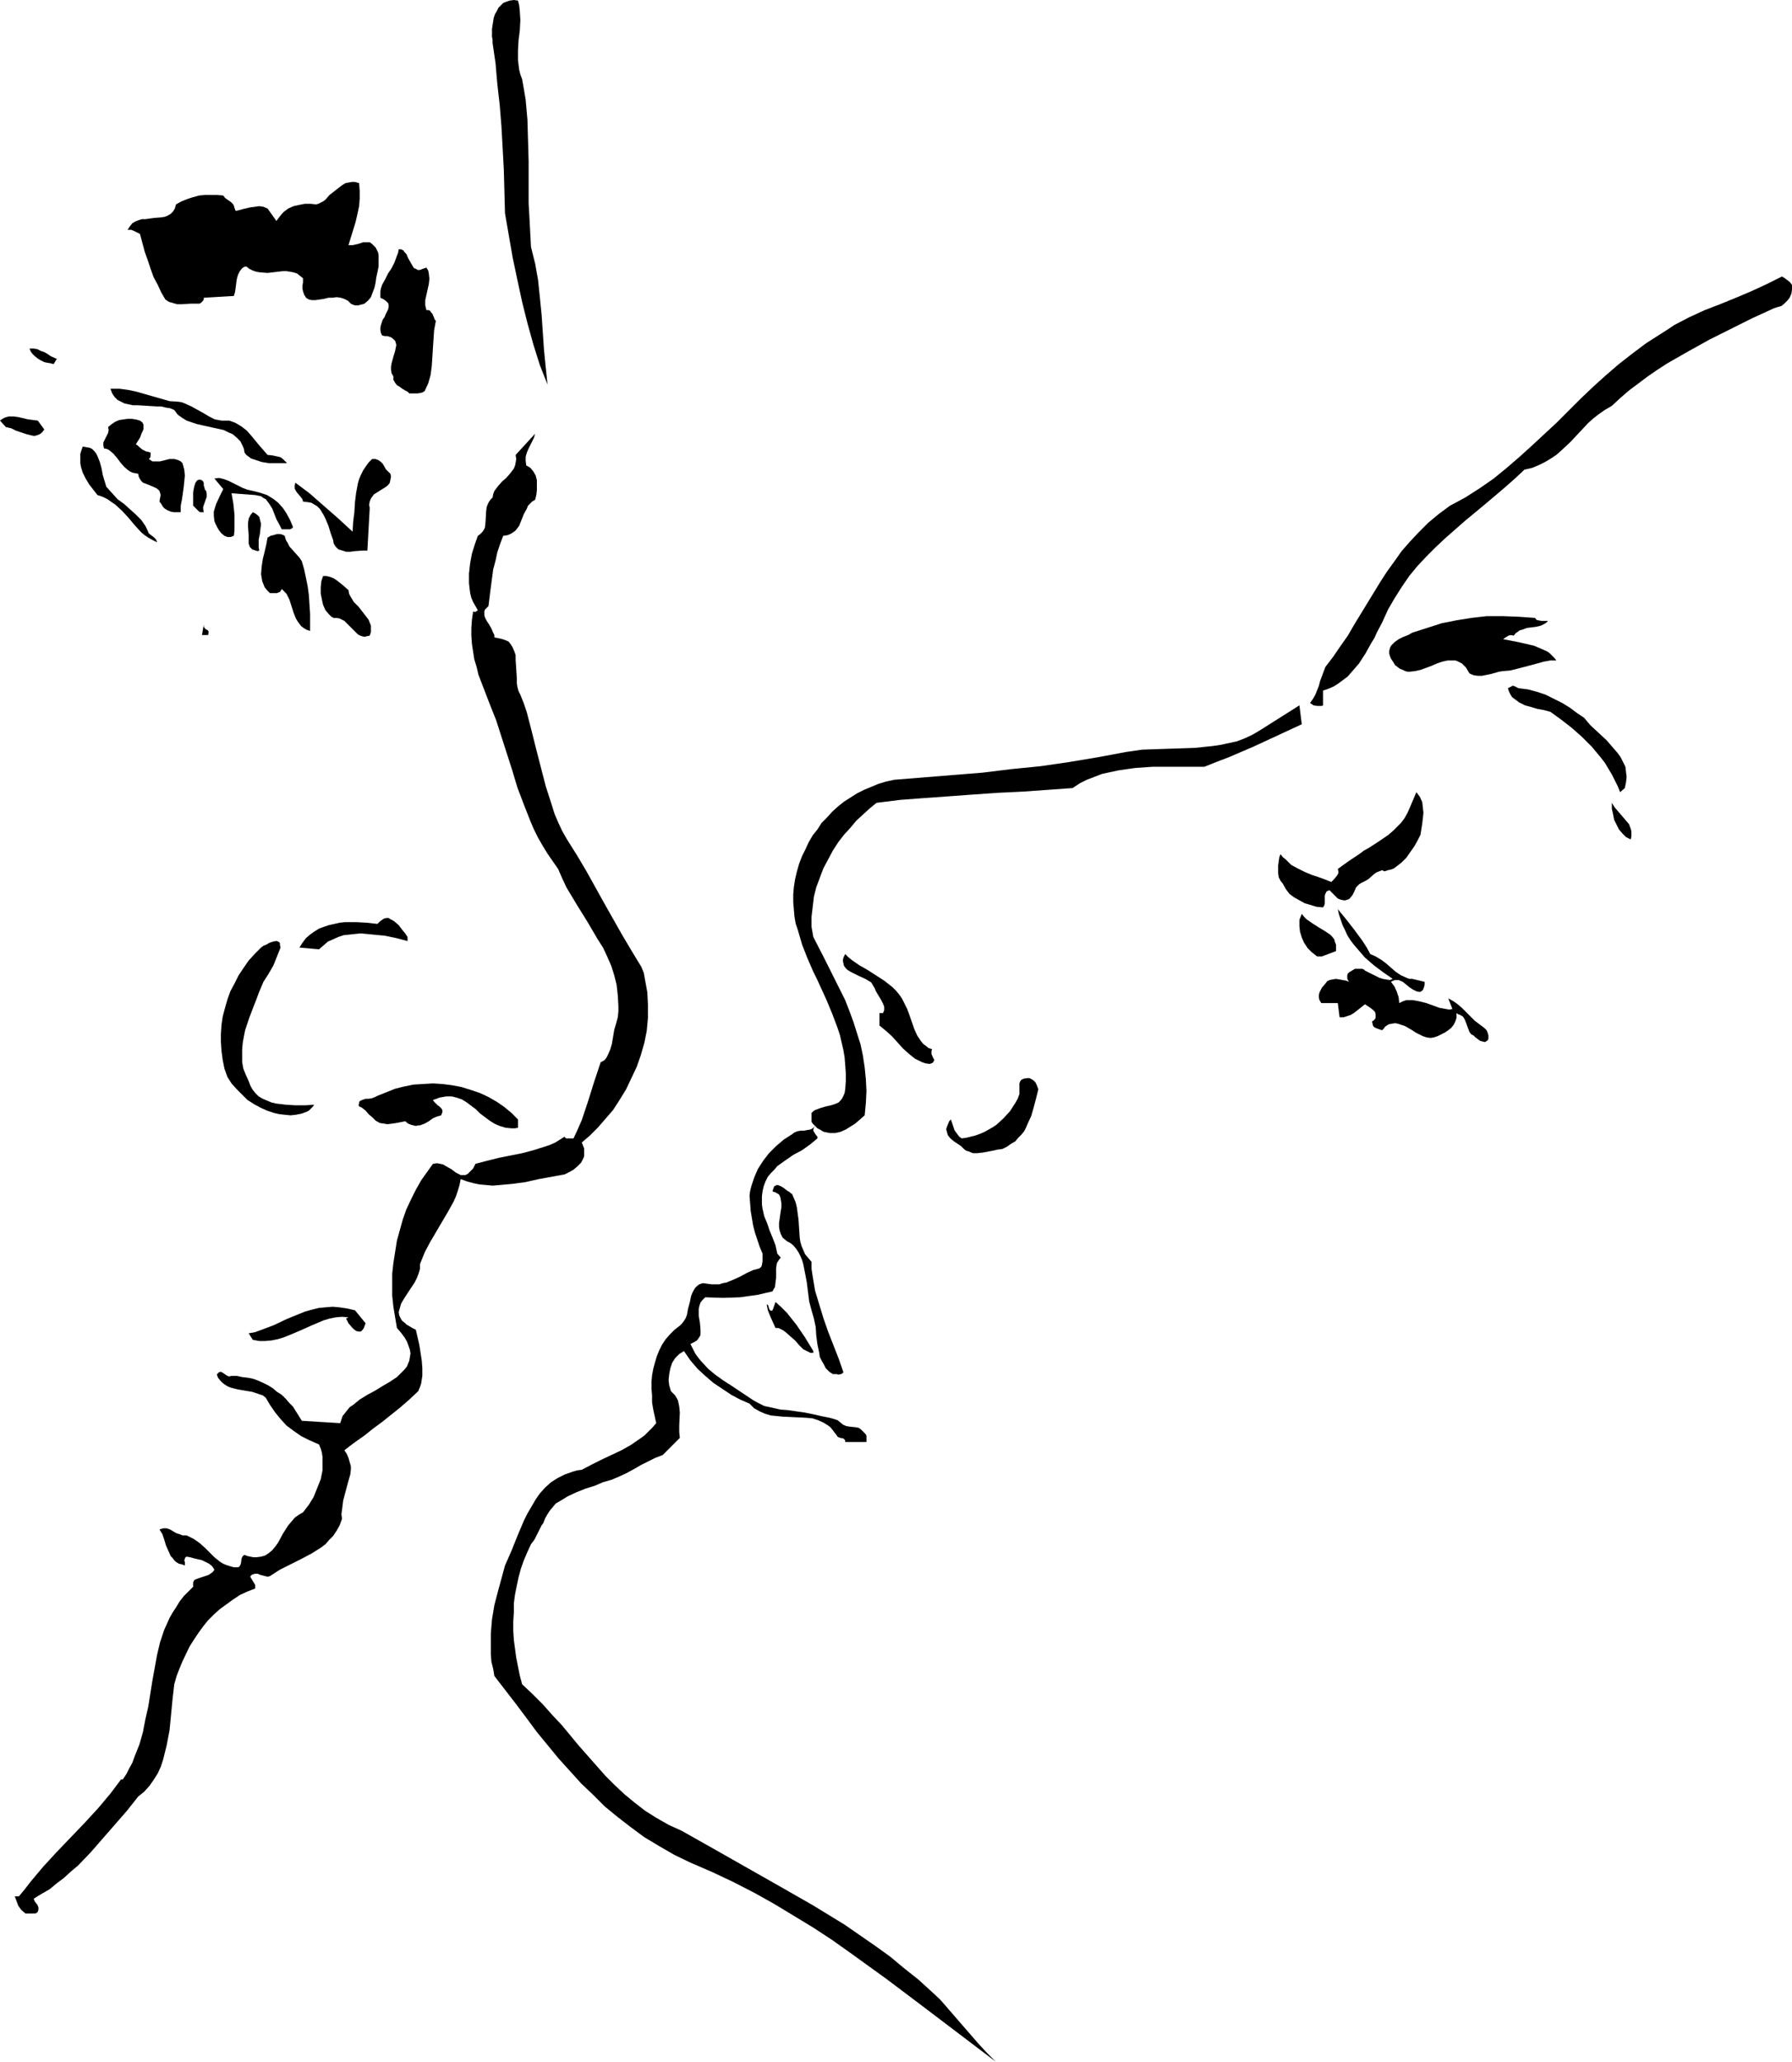 <?xml version="1.0" encoding="UTF-8" standalone="no"?>
<svg
   version="1.0"
   width="129.724mm"
   height="149.214mm"
   id="svg32"
   sodipodi:docname="Couple Kissing 1.wmf"
   xmlns:inkscape="http://www.inkscape.org/namespaces/inkscape"
   xmlns:sodipodi="http://sodipodi.sourceforge.net/DTD/sodipodi-0.dtd"
   xmlns="http://www.w3.org/2000/svg"
   xmlns:svg="http://www.w3.org/2000/svg">
  <sodipodi:namedview
     id="namedview32"
     pagecolor="#ffffff"
     bordercolor="#000000"
     borderopacity="0.25"
     inkscape:showpageshadow="2"
     inkscape:pageopacity="0.0"
     inkscape:pagecheckerboard="0"
     inkscape:deskcolor="#d1d1d1"
     inkscape:document-units="mm" />
  <defs
     id="defs1">
    <pattern
       id="WMFhbasepattern"
       patternUnits="userSpaceOnUse"
       width="6"
       height="6"
       x="0"
       y="0" />
  </defs>
  <path
     style="fill:#000000;fill-opacity:1;fill-rule:evenodd;stroke:none"
     d="m 141.723,0.162 0.323,1.293 0.162,1.454 0.162,2.585 -0.162,2.909 -0.323,2.585 -0.162,2.747 v 2.747 l 0.162,1.293 0.162,1.293 0.323,1.293 0.485,1.293 0.485,2.747 0.485,2.909 0.485,5.494 0.162,5.656 0.162,5.656 v 5.656 5.817 l 0.323,5.817 0.323,6.141 1.131,4.525 0.808,4.525 0.485,4.686 0.485,4.848 0.646,9.534 0.485,4.848 0.485,4.686 -2.101,-5.333 -1.778,-5.656 -1.616,-5.817 -1.454,-5.817 -1.293,-5.979 -1.293,-6.141 -2.101,-12.119 -0.162,-5.979 -0.162,-5.979 -0.323,-5.979 -0.323,-5.817 -0.485,-5.979 -0.646,-5.656 -0.485,-5.656 -0.808,-5.494 v -0.808 l -0.162,-0.97 v -2.101 l 0.323,-2.101 0.162,-0.97 0.323,-0.97 0.485,-0.808 0.485,-0.97 0.646,-0.646 0.646,-0.646 0.808,-0.323 0.97,-0.323 L 140.592,0 Z"
     id="path1" />
  <path
     style="fill:#000000;fill-opacity:1;fill-rule:evenodd;stroke:none"
     d="m 98.253,50.094 0.162,2.101 v 2.101 l -0.162,2.101 -0.485,2.262 -0.485,2.101 -0.646,2.101 -1.293,4.201 h 0.646 0.485 l 1.454,-0.323 1.454,-0.485 h 0.808 0.97 l 0.646,0.485 0.485,0.485 0.485,0.485 0.323,0.646 0.323,0.646 0.162,0.808 v 1.454 1.616 l -0.323,1.616 -0.323,1.454 -0.162,1.293 -0.323,1.454 -0.485,1.293 -0.485,1.293 -0.808,0.97 -0.97,0.808 -0.485,0.162 -0.646,0.162 -0.646,0.162 H 97.283 l -0.646,-0.162 -0.646,-0.323 -0.485,-0.485 -0.323,-0.323 -0.97,-0.485 -0.97,-0.323 -1.131,-0.162 -1.131,0.162 h -1.131 l -1.293,0.323 -1.131,0.162 -1.131,0.162 h -0.97 l -0.808,-0.162 -0.808,-0.485 -0.162,-0.323 -0.323,-0.485 -0.162,-0.485 -0.162,-0.485 -0.162,-0.808 v -0.646 l 0.162,-0.97 V 76.11 L 82.093,75.464 81.285,74.817 80.315,74.494 79.346,74.332 78.376,74.171 h -0.97 l -4.202,0.485 -2.101,-0.162 -0.97,-0.162 -0.97,-0.323 -0.97,-0.485 -0.808,-0.646 -0.646,0.162 -0.485,0.323 -0.646,0.808 -0.485,0.97 -0.323,1.131 -0.162,1.131 -0.162,1.293 -0.162,1.131 -0.323,1.131 -8.242,0.485 v 0.323 0.162 l -0.323,0.485 -0.323,0.323 -0.485,0.323 h -2.424 l -2.424,0.162 h -1.293 l -1.131,-0.323 -1.131,-0.323 -0.97,-0.646 -1.131,-1.939 -0.97,-2.101 -1.131,-2.101 -0.808,-2.262 -0.808,-2.424 -0.808,-2.262 -1.293,-4.848 L 36.683,63.183 35.875,62.859 h -0.97 l 0.646,-0.97 0.646,-0.808 0.808,-0.485 0.808,-0.323 0.97,-0.323 h 0.97 l 2.262,-0.323 2.101,-0.162 0.97,-0.162 0.808,-0.323 0.808,-0.485 0.646,-0.646 0.485,-0.808 0.323,-1.131 1.454,-0.808 1.616,-0.646 1.454,-0.485 1.778,-0.485 1.616,-0.162 h 1.616 1.616 l 1.778,0.162 0.485,0.646 1.131,0.808 0.485,0.323 0.485,0.485 0.323,0.485 0.162,0.646 0.323,0.808 0.808,-0.162 1.131,-0.323 2.101,-0.485 1.293,-0.162 1.131,-0.162 1.131,0.162 1.131,0.485 2.424,3.393 0.97,-1.293 0.97,-1.131 1.293,-0.97 1.454,-0.646 1.454,-0.323 1.616,-0.323 h 1.616 l 1.454,0.162 0.646,-0.162 0.646,-0.323 0.646,-0.323 0.646,-0.485 1.131,-1.293 1.454,-1.131 1.454,-1.131 0.646,-0.485 0.808,-0.485 0.808,-0.162 0.97,-0.162 h 0.808 z"
     id="path2" />
  <path
     style="fill:#000000;fill-opacity:1;fill-rule:evenodd;stroke:none"
     d="m 116.675,73.201 0.485,0.808 0.162,0.808 0.162,1.454 -0.162,1.454 -0.323,1.454 -0.323,1.454 -0.323,1.454 v 1.454 l 0.162,0.646 0.162,0.646 h 0.646 l 0.323,0.162 0.323,0.485 0.323,0.323 0.485,1.131 0.162,0.485 0.323,0.323 -0.485,2.585 -0.162,2.424 -0.162,2.424 -0.162,2.585 -0.162,2.424 -0.323,2.424 -0.646,2.262 -0.97,2.101 -0.485,0.323 -0.485,0.162 -0.97,0.162 h -2.262 l -0.485,-0.485 -0.646,-0.323 -0.808,-0.485 -0.646,-0.485 -0.808,-0.485 -0.485,-0.646 -0.485,-0.808 v -0.97 l -0.485,-0.808 -0.162,-0.97 v -0.808 l 0.162,-0.97 0.485,-1.778 0.485,-1.616 0.162,-0.808 0.162,-0.808 -0.162,-0.646 -0.162,-0.485 -0.485,-0.485 -0.646,-0.485 -0.97,-0.323 h -0.646 l -0.808,-0.162 -0.323,-0.646 -0.162,-0.808 v -0.646 l 0.162,-0.808 0.485,-1.454 0.485,-0.646 0.323,-0.808 0.646,-1.293 0.162,-0.646 v -0.646 l -0.162,-0.485 -0.485,-0.485 -0.646,-0.485 -0.97,-0.485 v -0.97 -0.808 l 0.162,-0.808 0.323,-0.97 0.808,-1.454 0.808,-1.616 0.97,-1.454 0.808,-1.616 0.646,-1.778 0.323,-0.808 0.162,-0.97 h 0.646 l 0.646,0.323 0.323,0.485 0.485,0.485 0.485,1.131 0.646,1.131 0.646,1.131 0.323,0.485 0.485,0.162 0.485,0.323 h 0.646 l 0.808,-0.323 z"
     id="path3" />
  <path
     style="fill:#000000;fill-opacity:1;fill-rule:evenodd;stroke:none"
     d="m 490.294,77.888 v 1.293 l -0.162,1.131 -0.485,1.131 -0.646,0.808 -0.808,0.808 -0.808,0.646 -1.131,0.323 -0.97,0.323 -5.979,2.747 -5.818,2.909 -5.818,2.909 -5.818,3.232 -5.656,3.232 -2.747,1.778 -2.586,1.778 -2.586,1.939 -2.586,1.939 -2.424,2.101 -2.262,2.101 -1.939,1.131 -1.616,1.131 -1.454,1.131 -1.454,1.293 -2.424,2.585 -2.424,2.585 -2.586,2.424 -1.293,1.131 -1.454,0.97 -1.616,0.97 -1.616,0.808 -1.939,0.808 -2.101,0.485 -2.586,2.424 -2.747,2.424 -5.333,4.525 -5.656,4.686 -5.333,4.686 -2.586,2.424 -2.586,2.585 -2.424,2.585 -2.262,2.747 -2.101,3.07 -1.939,3.07 -1.778,3.07 -1.616,3.555 -1.454,2.747 -0.646,1.454 -0.808,1.293 -1.616,2.909 -1.778,2.747 -0.97,1.131 -1.131,1.293 -0.97,1.131 -1.293,0.97 -1.293,0.97 -1.293,0.808 -1.454,0.646 -1.454,0.485 v 4.04 l -0.323,0.162 h -0.323 -0.97 l -0.97,-0.162 -0.485,-0.323 -0.485,-0.323 0.808,-1.131 0.646,-1.131 0.97,-2.424 0.323,-1.293 0.485,-1.293 0.97,-2.585 2.101,-2.747 2.101,-3.07 1.939,-2.747 1.778,-3.07 3.555,-5.817 3.555,-5.817 1.778,-2.747 2.101,-2.909 1.939,-2.747 2.262,-2.585 2.424,-2.585 2.586,-2.585 2.909,-2.424 3.07,-2.262 4.202,-2.262 4.04,-2.585 3.717,-2.585 3.555,-2.909 3.555,-3.07 3.394,-3.07 6.787,-6.302 6.464,-6.464 3.394,-3.232 3.394,-3.07 3.555,-3.07 3.717,-2.909 3.878,-2.909 4.04,-2.585 1.778,-1.131 1.939,-1.293 4.04,-2.101 4.202,-1.939 4.202,-1.616 4.363,-1.778 4.202,-1.778 4.202,-1.939 4.202,-2.101 0.808,0.485 1.454,1.131 0.323,0.485 z"
     id="path4" />
  <path
     style="fill:#000000;fill-opacity:1;fill-rule:evenodd;stroke:none"
     d="m 15.675,98.248 -0.323,0.162 -0.162,0.323 -0.162,0.323 -0.162,0.162 v 0.162 l -0.162,0.162 h -0.323 l -0.485,-0.162 -0.97,-0.162 -0.808,-0.162 -0.97,-0.485 -0.808,-0.485 L 9.534,97.44 8.888,96.794 8.403,96.147 8.08,95.339 h 1.131 l 0.97,0.162 0.97,0.485 0.97,0.323 0.808,0.485 0.97,0.646 z"
     id="path5" />
  <path
     style="fill:#000000;fill-opacity:1;fill-rule:evenodd;stroke:none"
     d="m 48.803,109.883 0.97,0.162 0.808,0.323 1.778,0.808 3.232,1.778 1.616,0.97 1.616,0.808 0.97,0.162 0.808,0.162 h 0.97 1.131 l 0.97,0.323 0.808,0.323 1.616,0.97 1.454,1.131 1.131,1.293 2.262,2.747 1.131,1.293 1.131,1.293 1.454,0.162 1.454,0.323 0.646,0.162 0.646,0.485 0.485,0.485 0.646,0.646 h -0.485 -0.485 -2.101 -1.939 l -1.939,-0.323 -1.939,-0.646 -0.97,-0.323 -0.646,-0.485 -0.646,-0.485 -0.485,-0.646 -0.162,-0.97 -0.323,-0.808 -0.323,-0.646 -0.323,-0.646 -0.97,-0.97 -1.131,-0.97 -1.131,-0.485 -1.293,-0.646 -1.454,-0.323 -1.454,-0.323 -2.909,-0.646 -1.454,-0.323 -1.454,-0.485 -1.454,-0.485 -1.293,-0.808 -1.131,-0.808 -0.97,-1.293 -1.131,-0.485 -1.131,-0.162 -1.293,-0.323 h -1.293 l -2.424,-0.162 -2.747,-0.162 h -1.293 l -2.262,-0.485 -0.97,-0.485 -0.97,-0.485 -0.808,-0.808 -0.646,-0.97 -0.485,-1.293 h 1.293 1.131 l 2.424,0.323 2.262,0.485 2.262,0.646 4.525,1.293 2.262,0.646 z"
     id="path6" />
  <path
     style="fill:#000000;fill-opacity:1;fill-rule:evenodd;stroke:none"
     d="m 12.12,117.478 -0.485,0.646 -0.485,0.485 -0.646,0.323 -0.485,0.162 -0.646,0.162 -0.808,-0.162 L 7.272,118.77 5.818,118.286 4.363,117.801 3.07,117.154 1.616,116.831 0,115.054 l 0.646,-0.485 0.646,-0.323 0.485,-0.162 0.646,-0.162 h 1.293 l 1.293,0.162 2.747,0.646 1.293,0.162 1.293,0.162 z"
     id="path7" />
  <path
     style="fill:#000000;fill-opacity:1;fill-rule:evenodd;stroke:none"
     d="m 38.299,115.054 0.646,0.485 0.323,0.646 v 0.485 0.646 l -0.162,0.485 -0.323,0.646 -0.485,1.293 -1.131,1.778 0.485,0.323 0.323,0.323 0.97,0.808 0.97,0.485 0.646,0.162 0.646,0.162 v 0.97 l -0.162,0.485 -0.323,0.323 0.485,0.323 0.485,0.323 h 0.485 0.485 0.646 0.485 l 0.646,-0.162 0.646,-0.162 1.293,-0.323 h 1.293 l 0.646,0.162 0.485,0.162 0.646,0.323 0.485,0.485 0.485,1.778 0.162,1.616 -0.162,1.616 -0.162,1.616 -0.485,3.393 -0.323,1.616 v 1.778 h -0.97 -0.97 l -0.808,-0.162 -0.808,-0.323 -0.808,-0.485 -0.485,-0.485 -0.485,-0.808 -0.485,-0.646 0.162,-0.97 0.162,-0.808 -0.162,-0.646 -0.162,-0.485 -0.485,-0.485 -0.485,-0.323 -1.131,-0.485 -1.131,-0.485 -1.293,-0.485 -0.485,-0.485 -0.323,-0.485 -0.323,-0.646 -0.162,-0.808 -0.808,-0.162 -0.808,-0.162 -0.646,-0.323 -0.485,-0.323 -1.131,-0.97 -0.97,-1.131 -0.97,-1.293 -0.97,-1.131 -1.131,-0.97 -0.646,-0.323 -0.808,-0.162 -0.162,-0.808 v -0.808 l 0.323,-0.646 0.323,-0.646 0.646,-1.293 0.162,-0.808 -0.162,-0.808 0.97,-0.808 0.97,-0.646 1.131,-0.485 1.131,-0.162 1.131,-0.162 h 1.131 l 1.131,0.162 z"
     id="path8" />
  <path
     style="fill:#000000;fill-opacity:1;fill-rule:evenodd;stroke:none"
     d="m 143.985,127.335 0.646,0.323 0.485,0.323 0.808,0.97 0.646,1.131 0.323,1.293 v 1.293 1.454 l -0.162,1.293 -0.323,1.293 -0.808,0.485 -0.485,0.485 -0.646,0.646 -0.323,0.808 -0.808,1.454 -0.646,1.616 -0.646,1.616 -0.485,0.646 -0.485,0.646 -0.646,0.485 -0.808,0.485 -0.808,0.323 -1.131,0.162 -0.808,2.101 -0.808,2.424 -0.485,2.262 -0.646,2.424 -0.646,4.848 -0.646,5.171 -0.485,0.485 -0.485,0.485 -0.162,0.485 v 0.485 0.485 l 0.162,0.646 0.485,0.97 0.646,0.97 0.646,1.131 0.485,1.131 0.323,0.646 v 0.646 l 0.808,0.162 0.808,0.162 1.131,0.323 1.131,0.485 0.646,0.808 0.485,0.808 0.485,1.131 0.323,0.97 v 1.293 l 0.162,2.424 0.162,2.585 v 1.293 l 0.162,1.131 0.323,1.131 0.485,0.97 0.97,2.424 0.808,2.424 1.293,5.009 1.293,5.171 1.293,5.009 1.293,5.009 1.616,5.009 0.808,2.585 0.97,2.262 1.131,2.424 1.293,2.262 2.747,4.363 2.586,4.363 4.848,8.726 4.848,8.564 2.586,4.363 2.747,4.525 0.646,1.616 0.323,1.778 0.646,3.555 0.162,3.393 v 3.555 l -0.323,3.555 -0.646,3.232 -0.97,3.393 -1.131,3.232 -1.454,3.07 -1.454,3.07 -1.778,2.909 -1.778,2.747 -2.101,2.424 -2.101,2.424 -2.101,2.101 -2.262,1.939 0.323,0.808 0.323,0.808 v 0.646 0.646 0.808 l -0.162,0.485 -0.646,1.293 -0.97,0.97 -1.131,0.97 -1.131,0.646 -1.293,0.646 -3.555,0.646 -3.555,0.646 -3.555,0.808 -3.555,0.485 -3.555,0.323 -1.939,0.162 -1.778,-0.162 -1.778,-0.162 -1.616,-0.323 -1.778,-0.485 -1.778,-0.646 -0.323,1.616 -0.485,1.616 -0.485,1.454 -0.646,1.454 -1.616,2.909 -1.616,2.747 -3.232,5.494 -1.454,2.747 -0.646,1.616 -0.646,1.616 v 1.293 l -0.323,1.131 -0.485,1.293 -0.646,1.293 -1.616,2.424 -1.454,2.262 -0.646,1.131 -0.323,1.131 -0.323,1.131 0.162,0.97 0.485,0.97 0.323,0.485 0.646,0.485 0.485,0.485 0.808,0.485 0.808,0.485 0.97,0.485 0.97,4.201 0.323,2.101 0.323,2.101 0.162,2.101 v 2.101 l -0.323,2.101 -0.323,0.97 -0.485,1.131 -2.586,2.424 -2.424,2.101 -2.424,1.939 -2.424,1.939 -2.424,1.778 -2.424,1.939 -2.747,1.939 -1.293,0.97 -1.454,1.131 0.646,0.97 0.485,1.131 0.323,1.131 0.323,1.131 v 0.97 l -0.162,1.293 -0.646,2.262 -0.646,2.424 -0.646,2.424 -0.323,2.585 -0.162,1.131 0.162,1.293 -0.646,1.778 -0.808,1.454 -0.97,1.454 -1.131,1.131 -0.97,1.131 -1.293,0.97 -1.293,0.808 -1.293,0.808 -2.747,1.454 -2.909,1.454 -2.909,1.454 -2.747,1.778 -0.646,0.162 -0.646,-0.162 -0.646,-0.162 -0.646,-0.162 -0.808,-0.323 h -0.646 l -0.646,0.162 -0.323,0.162 -0.323,0.323 v 0.323 l 0.323,0.485 0.485,0.808 0.485,0.808 v 0.485 0.485 l -2.101,0.808 -2.101,0.97 -1.939,1.293 -1.778,1.293 -1.778,1.293 -1.616,1.454 -1.616,1.616 -1.293,1.616 -1.293,1.778 -1.293,1.939 -1.131,1.778 -1.939,4.04 -0.808,1.939 -0.808,2.101 -0.646,2.262 -0.485,4.201 -0.808,8.403 -0.808,4.201 -0.485,1.939 -0.485,1.939 -0.646,1.939 -0.808,1.778 -1.131,1.778 -1.131,1.616 -1.454,1.616 -1.616,1.293 -3.07,3.878 -3.232,3.717 -3.394,3.878 -3.232,3.717 -3.555,3.717 -1.939,1.616 -1.939,1.778 -1.939,1.454 -1.939,1.616 -2.262,1.293 -2.101,1.293 0.162,0.485 0.162,0.323 0.646,0.808 0.162,0.323 0.162,0.485 v 0.646 l -0.162,0.485 -0.323,0.323 -0.323,0.162 H 8.888 8.403 6.949 l -1.131,-0.97 -0.808,-1.131 -0.485,-1.293 -0.485,-1.293 h 1.131 l 1.616,-1.939 1.616,-2.101 3.394,-4.04 3.717,-4.04 3.717,-3.878 3.878,-4.04 3.717,-4.04 3.394,-4.04 1.454,-1.939 1.454,-1.939 h 0.485 l 0.97,-1.454 0.808,-1.616 0.808,-1.454 0.646,-1.778 1.293,-3.232 0.97,-3.393 0.646,-3.393 0.808,-3.555 1.131,-7.11 0.646,-3.555 0.646,-3.555 0.808,-3.393 1.131,-3.393 1.454,-3.232 0.808,-1.454 0.97,-1.454 0.97,-1.616 1.131,-1.454 1.293,-1.293 1.293,-1.293 v -0.646 -0.485 l 0.162,-0.485 0.323,-0.323 0.808,-0.323 0.97,-0.323 0.97,-0.323 0.97,-0.323 0.485,-0.323 0.485,-0.323 0.323,-0.323 0.323,-0.485 -0.646,-0.97 -0.808,-0.646 -0.97,-0.485 -0.97,-0.485 -2.101,-0.485 -1.131,-0.323 -0.97,-0.162 -0.323,0.162 -0.162,0.323 -0.162,0.646 0.162,0.323 v 0.97 l -0.808,-0.323 -0.808,-0.162 -0.808,-0.485 -0.485,-0.485 -0.485,-0.646 -0.485,-0.485 -0.646,-1.454 -0.646,-1.454 -0.485,-1.616 -0.485,-1.454 -0.808,-1.293 0.485,-0.162 0.646,-0.162 h 0.808 l 0.97,0.323 0.808,0.485 0.808,0.485 0.97,0.323 0.808,0.323 h 1.131 l 0.97,0.485 0.97,0.485 1.616,1.131 1.454,1.293 1.293,1.293 1.293,1.293 1.616,1.293 0.808,0.485 0.808,0.323 0.97,0.323 1.131,0.323 h 0.485 0.323 0.323 l 0.323,-0.162 0.323,-0.485 0.162,-0.485 0.162,-1.293 0.323,-0.646 0.485,-0.323 0.808,0.323 0.808,0.162 0.808,0.162 h 0.808 l 1.293,-0.162 1.131,-0.323 0.97,-0.646 0.97,-0.808 0.808,-0.97 0.808,-1.131 1.293,-2.424 1.454,-2.262 0.97,-1.131 0.808,-0.97 1.131,-0.808 1.131,-0.646 1.616,-2.101 1.293,-2.101 0.97,-2.424 0.97,-2.424 0.485,-2.424 v -1.293 -1.131 -1.293 l -0.162,-1.131 -0.323,-1.131 -0.485,-1.131 -2.586,-1.131 -2.262,-1.131 -2.101,-1.454 -1.939,-1.454 -1.616,-1.778 -1.454,-1.778 -1.454,-2.101 -1.131,-1.939 -0.808,-0.646 -0.97,-0.323 -1.939,-0.646 -3.878,-0.646 -1.939,-0.485 -0.808,-0.323 -0.808,-0.485 -0.646,-0.485 -0.646,-0.646 -0.646,-0.808 -0.323,-0.97 0.323,-0.162 0.162,-0.323 0.646,-0.162 0.323,0.162 0.485,0.323 0.97,0.646 0.485,0.162 0.646,-0.162 h 1.454 l 1.454,0.323 1.454,0.162 1.616,0.323 1.293,0.485 1.454,0.646 1.293,0.646 1.293,0.808 1.131,0.97 1.293,0.808 1.131,1.131 0.97,1.131 0.97,0.97 0.808,1.293 0.808,1.293 0.808,1.293 10.504,0.646 0.323,-0.97 0.323,-0.97 0.646,-0.808 0.646,-0.808 0.646,-0.808 0.97,-0.646 1.778,-1.454 2.101,-1.293 2.101,-1.131 2.101,-1.293 1.939,-1.131 1.939,-1.293 1.454,-1.454 0.646,-0.646 0.646,-0.808 0.323,-0.808 0.323,-0.808 0.162,-0.97 0.162,-0.97 -0.162,-0.97 -0.323,-0.97 -0.485,-1.293 -0.646,-1.131 -0.97,-1.293 -1.131,-1.293 -0.485,-2.909 -0.485,-2.909 -0.323,-3.07 v -2.909 -3.07 l 0.323,-2.909 0.485,-3.07 0.485,-3.07 0.808,-2.909 0.808,-2.909 0.97,-2.747 1.293,-2.747 1.293,-2.585 1.454,-2.585 1.616,-2.262 1.616,-2.262 1.131,-0.162 0.808,0.162 0.808,0.162 0.808,0.485 1.454,0.808 1.293,0.97 0.646,0.323 0.646,0.323 h 0.646 0.646 l 0.646,-0.323 0.646,-0.646 0.808,-0.808 0.323,-0.646 0.323,-0.646 3.07,-0.808 3.232,-0.808 3.232,-0.646 3.232,-0.646 3.07,-0.808 3.07,-0.97 1.454,-0.485 1.454,-0.646 1.293,-0.808 1.293,-0.808 0.162,0.323 0.323,0.162 h 0.646 0.323 0.97 l 1.131,-2.424 1.131,-2.585 1.778,-5.333 1.616,-5.171 1.778,-5.333 0.646,-0.323 0.485,-0.323 0.485,-0.646 0.323,-0.646 0.646,-1.454 0.485,-1.616 0.323,-1.939 0.323,-1.939 0.485,-1.616 0.485,-1.778 0.162,-1.616 v -1.454 l -0.162,-2.909 -0.323,-2.909 -0.646,-2.585 -0.808,-2.585 -1.131,-2.585 -1.131,-2.424 -1.454,-2.262 -2.747,-4.686 -2.909,-4.686 -1.454,-2.424 -1.454,-2.424 -1.131,-2.424 -1.131,-2.585 -1.454,-2.101 -1.454,-2.101 -1.293,-2.101 -1.293,-2.262 -1.131,-2.262 -0.97,-2.262 -1.778,-4.525 -1.778,-4.686 -1.454,-4.848 -3.07,-9.534 -1.293,-4.04 -1.616,-4.04 -1.616,-4.201 -1.616,-4.201 -0.485,-2.101 -0.646,-2.101 -0.323,-2.101 -0.323,-2.101 -0.162,-2.262 v -2.101 l 0.162,-2.262 0.323,-2.262 0.485,0.162 0.323,-0.162 0.485,-0.323 -0.646,-1.131 -0.646,-1.131 -0.485,-1.131 -0.323,-1.293 -0.162,-1.293 -0.162,-1.454 v -2.585 l 0.323,-2.909 0.485,-2.585 0.808,-2.585 0.808,-2.262 0.646,-0.485 0.646,-0.646 0.323,-0.485 0.323,-0.646 0.162,-1.454 0.162,-2.909 0.162,-1.293 0.323,-0.808 0.323,-0.646 0.485,-0.646 0.485,-0.485 0.162,-0.97 0.323,-0.808 0.485,-0.646 0.485,-0.646 1.131,-1.293 1.131,-0.97 1.131,-1.293 0.485,-0.646 0.485,-0.646 0.323,-0.808 0.162,-0.808 0.162,-0.97 -0.162,-1.131 5.333,-5.817 -0.323,1.131 -0.485,0.97 -0.97,1.939 -0.485,1.131 -0.323,1.131 v 1.131 z"
     id="path9" />
  <path
     style="fill:#000000;fill-opacity:1;fill-rule:evenodd;stroke:none"
     d="m 29.088,133.152 1.616,1.778 1.454,1.616 1.778,1.293 1.616,1.454 1.454,1.293 1.616,1.616 1.131,1.616 0.485,0.97 0.485,1.131 1.293,0.97 0.646,0.646 0.162,0.323 0.162,0.485 -1.293,-0.646 -1.131,-0.646 -0.97,-0.646 -0.97,-0.808 -1.778,-1.939 -1.616,-1.939 -1.778,-1.939 -1.939,-1.778 -0.97,-0.646 -1.131,-0.808 -1.293,-0.646 -1.454,-0.485 -1.131,-1.454 -1.131,-1.454 -0.97,-1.616 -0.808,-1.616 -0.485,-1.616 -0.162,-0.97 v -0.808 -0.97 -0.808 l 0.323,-0.97 0.323,-0.97 0.97,0.162 0.97,0.162 0.646,0.323 0.646,0.646 0.485,0.646 0.323,0.646 0.646,1.616 0.485,1.778 0.323,1.778 0.485,1.616 z"
     id="path10" />
  <path
     style="fill:#000000;fill-opacity:1;fill-rule:evenodd;stroke:none"
     d="m 106.817,129.597 0.162,0.808 -0.162,0.808 -0.162,0.808 -0.323,0.485 -0.485,0.485 -0.485,0.323 -1.293,0.808 -1.293,0.808 -0.485,0.323 -0.485,0.646 -0.323,0.485 -0.323,0.808 -0.162,0.808 0.162,0.97 -0.646,11.635 h -1.293 l -2.262,0.162 -1.131,0.162 h -1.131 l -0.97,-0.323 -1.131,-0.323 -0.485,-0.485 -0.323,-0.323 -0.485,-0.808 -0.162,-0.97 -0.646,-1.778 -0.646,-2.101 -0.808,-1.939 -0.485,-0.97 -0.485,-0.808 -0.485,-0.808 -0.808,-0.808 -0.808,-0.485 -0.808,-0.485 -0.97,-0.162 -1.293,-0.162 -0.162,-0.646 -0.485,-0.646 -0.97,-1.131 -0.323,-0.485 -0.323,-0.646 v -0.808 l 0.162,-0.808 1.939,1.454 1.939,1.454 3.878,3.393 3.878,3.393 4.04,3.717 0.162,-2.747 0.323,-2.585 0.162,-2.747 0.323,-2.585 0.485,-2.585 0.323,-1.131 0.485,-1.131 0.646,-1.293 0.646,-0.97 0.808,-1.131 0.97,-0.97 h 0.97 l 0.808,0.323 0.646,0.485 0.485,0.485 0.485,0.808 0.323,0.646 0.646,0.646 z"
     id="path11" />
  <path
     style="fill:#000000;fill-opacity:1;fill-rule:evenodd;stroke:none"
     d="m 80.154,144.14 -0.162,0.323 -0.323,0.162 -0.323,0.162 h -0.323 -0.97 -0.97 l -0.646,-1.293 -0.808,-1.454 -1.131,-2.909 -0.808,-1.293 -0.485,-0.646 -0.485,-0.646 -0.646,-0.323 -0.646,-0.485 -0.808,-0.162 -0.808,-0.162 -6.464,-0.485 0.485,2.747 0.323,3.07 v 2.909 1.454 l -0.162,1.454 -0.485,0.162 -0.323,0.162 H 62.216 l -0.808,-0.323 -0.808,-0.646 -0.646,-0.808 -0.485,-0.808 -0.485,-0.97 -0.323,-0.808 -0.162,-1.454 v -1.131 l 0.323,-1.131 0.323,-0.97 0.97,-2.101 0.485,-0.97 0.485,-0.97 -2.424,-2.909 1.293,-0.162 1.293,0.323 1.293,0.485 1.293,0.646 1.293,0.646 1.293,0.646 1.293,0.485 1.454,0.323 1.939,0.485 1.939,0.646 1.616,0.97 1.454,1.131 1.293,1.454 0.97,1.454 0.97,1.778 z"
     id="path12" />
  <path
     style="fill:#000000;fill-opacity:1;fill-rule:evenodd;stroke:none"
     d="m 56.398,134.283 0.162,0.808 v 0.808 l -0.97,2.747 v 0.646 l 0.162,0.808 h -0.485 -0.485 l -0.323,-0.162 -0.323,-0.323 -0.646,-0.646 -0.646,-0.646 v -1.778 -1.939 l 0.162,-0.808 0.162,-0.808 0.323,-0.97 0.485,-0.646 0.485,-0.162 h 0.323 l 0.485,0.162 0.323,0.323 0.162,0.485 v 0.646 l 0.162,0.485 0.162,0.646 z"
     id="path13" />
  <path
     style="fill:#000000;fill-opacity:1;fill-rule:evenodd;stroke:none"
     d="m 70.942,150.604 -0.485,0.162 -0.485,-0.162 -0.485,-0.162 -0.485,-0.162 -0.646,-0.646 -0.323,-0.97 v -0.97 -1.293 l -0.162,-2.262 v -1.131 l 0.162,-1.131 0.485,-0.97 0.646,-0.808 0.646,0.323 0.646,0.485 0.485,0.485 0.162,0.646 0.162,0.646 0.162,0.646 -0.162,1.293 -0.162,1.454 -0.323,1.454 v 1.616 0.646 z"
     id="path14" />
  <path
     style="fill:#000000;fill-opacity:1;fill-rule:evenodd;stroke:none"
     d="m 82.578,153.513 0.646,2.262 0.485,2.262 0.485,2.424 0.323,2.424 0.162,2.585 0.162,2.424 v 2.424 2.262 l -0.97,-0.323 -0.808,-0.485 -0.646,-0.485 -0.485,-0.646 -0.485,-0.646 -0.485,-0.808 -0.646,-1.616 -1.131,-3.555 -0.808,-1.616 -0.646,-0.646 -0.646,-0.646 -0.162,0.323 -0.323,0.485 -0.485,0.162 -0.323,0.162 h -1.939 l -0.808,-0.808 -0.646,-0.808 -0.323,-0.808 -0.323,-0.808 -0.162,-0.97 -0.162,-0.97 0.162,-2.101 0.323,-2.101 0.485,-1.939 0.485,-2.101 0.323,-1.778 0.323,-0.162 0.485,-0.323 1.293,-0.323 0.485,-0.162 h 0.808 l 0.646,0.162 0.646,0.323 0.323,1.131 0.485,0.808 0.485,0.97 1.293,1.454 1.454,1.616 z"
     id="path15" />
  <path
     style="fill:#000000;fill-opacity:1;fill-rule:evenodd;stroke:none"
     d="m 95.344,161.431 0.162,0.97 0.323,0.646 0.97,1.616 1.293,1.293 1.131,1.454 1.131,1.454 0.485,0.646 0.323,0.808 0.323,0.808 v 0.808 0.97 l -0.323,0.97 -0.808,0.162 -0.646,0.162 -0.646,-0.162 -0.485,-0.162 -0.646,-0.323 -0.485,-0.485 -0.97,-0.97 -1.131,-1.131 -1.131,-1.131 -0.646,-0.323 -0.646,-0.323 -0.808,-0.162 h -0.808 l -0.646,-0.323 -0.646,-0.646 -0.97,-1.131 -0.646,-1.454 -0.323,-1.454 -0.323,-1.616 v -1.778 l 0.162,-1.616 0.485,-1.454 h 0.97 l 1.131,0.323 0.808,0.323 0.97,0.646 1.616,1.293 z"
     id="path16" />
  <path
     style="fill:#000000;fill-opacity:1;fill-rule:evenodd;stroke:none"
     d="m 423.553,169.834 -0.485,0.485 -0.485,0.323 -0.97,0.485 -1.293,0.323 -1.293,0.162 -1.293,0.162 -1.293,0.485 -0.646,0.162 -0.646,0.485 -0.485,0.323 -0.485,0.646 -0.808,-0.162 -0.646,0.162 -0.808,0.485 -0.646,0.485 4.202,0.808 2.101,0.485 2.101,0.485 1.939,0.808 1.778,0.808 0.646,0.485 0.646,0.646 0.646,0.646 0.485,0.646 h -1.616 l -1.778,0.323 -1.778,0.485 -1.778,0.485 -3.717,0.97 -1.939,0.485 -1.939,0.162 -1.131,0.162 -1.131,0.323 -1.131,0.323 -2.424,0.485 h -1.131 l -1.131,-0.162 -1.131,-0.485 -0.485,-0.808 -0.485,-0.808 -0.646,-0.646 -0.485,-0.485 -0.646,-0.323 -0.646,-0.323 -0.485,-0.162 h -0.646 -1.454 l -1.454,0.323 -1.454,0.485 -1.454,0.646 -3.07,1.131 -1.454,0.323 -1.454,0.162 h -0.646 l -0.646,-0.162 -0.646,-0.323 -0.808,-0.323 -0.646,-0.485 -0.646,-0.485 -0.485,-0.808 -0.646,-0.97 -0.323,-0.808 -0.162,-0.646 v -0.646 l 0.162,-0.646 0.162,-0.485 0.323,-0.485 0.808,-0.808 1.131,-0.808 1.293,-0.646 1.293,-0.485 1.131,-0.646 4.04,-1.293 4.04,-1.293 4.04,-0.808 4.04,-0.646 4.202,-0.485 h 4.363 l 4.363,0.162 2.262,0.162 2.262,0.162 0.323,0.485 0.485,0.162 0.97,0.162 h 0.808 z"
     id="path17" />
  <path
     style="fill:#000000;fill-opacity:1;fill-rule:evenodd;stroke:none"
     d="m 56.883,173.712 h -1.616 l 0.485,-2.909 v 0.646 l 0.485,0.646 0.323,0.162 0.323,0.162 0.162,0.323 v 0.485 l -0.162,0.646 z"
     id="path18" />
  <path
     style="fill:#000000;fill-opacity:1;fill-rule:evenodd;stroke:none"
     d="m 433.411,196.335 0.808,0.97 0.97,1.131 2.101,1.939 2.262,2.101 2.101,2.424 0.97,1.131 0.808,1.131 0.646,1.293 0.646,1.293 0.162,1.454 0.162,1.293 -0.162,1.454 -0.323,1.616 -1.293,1.131 -0.646,-1.616 -0.808,-1.616 -0.808,-1.616 -0.97,-1.616 -0.97,-1.616 -1.131,-1.454 -2.424,-2.909 -2.747,-2.747 -2.747,-2.424 -2.909,-2.262 -2.909,-2.101 -1.778,-0.485 -1.778,-0.323 -1.616,-0.485 -1.778,-0.485 -1.616,-0.808 -1.293,-0.97 -0.646,-0.485 -0.485,-0.808 -0.323,-0.646 -0.323,-0.97 0.646,-0.323 0.323,-0.162 0.162,-0.162 h 0.323 0.162 l 0.323,0.162 0.323,0.162 0.646,0.323 1.293,0.162 1.293,0.162 2.424,0.646 2.424,0.808 2.262,1.131 2.262,1.131 2.101,1.293 1.939,1.454 z"
     id="path19" />
  <path
     style="fill:#000000;fill-opacity:1;fill-rule:evenodd;stroke:none"
     d="m 356.166,198.112 -6.626,3.07 -6.626,3.07 -6.787,2.909 -3.394,1.293 -3.232,1.293 h -9.373 -4.848 l -4.686,0.323 -2.262,0.323 -2.262,0.323 -2.262,0.485 -2.262,0.485 -2.101,0.808 -2.101,0.808 -1.939,0.97 -1.939,1.293 -13.574,0.97 -6.787,0.323 -6.949,0.485 -6.626,0.485 -6.787,0.485 -6.464,0.485 -6.464,0.808 -1.778,1.454 -1.778,1.616 -1.939,1.778 -1.616,1.939 -1.778,1.939 -1.616,2.101 -1.454,2.262 -1.293,2.424 -1.293,2.424 -0.97,2.585 -0.97,2.585 -0.646,2.585 -0.323,2.747 -0.323,2.747 v 2.747 l 0.485,2.747 2.909,5.656 2.909,5.817 2.909,5.817 1.131,2.909 1.131,3.07 0.97,3.07 0.97,3.07 0.646,3.07 0.485,3.232 0.323,3.232 0.162,3.232 -0.162,3.232 -0.323,3.393 -2.586,2.262 -1.293,0.808 -1.293,0.808 -1.454,0.646 -1.454,0.323 h -1.454 l -0.808,-0.162 -0.808,-0.162 -0.646,-0.323 -0.162,-0.162 -0.323,-0.162 -0.646,-0.323 -0.646,-0.646 -0.323,0.485 -0.162,0.485 v 0.323 l 0.485,0.808 0.323,0.485 0.323,0.323 v 0.485 l -1.939,1.616 -2.262,1.616 -2.424,1.293 -2.101,1.454 -2.262,1.616 -0.808,0.97 -0.97,0.97 -0.808,0.97 -0.646,1.293 -0.485,1.293 -0.323,1.454 -0.162,1.293 v 1.131 1.131 l 0.162,1.131 0.485,2.101 0.808,1.939 0.323,0.97 0.323,0.97 0.808,1.939 0.808,2.101 0.485,2.262 0.97,1.131 -0.323,0.323 -0.323,0.485 -0.323,0.485 -0.162,0.485 -0.162,1.131 v 2.585 l -0.162,1.293 -0.162,1.293 -0.323,0.485 -0.323,0.646 -2.101,0.485 -2.101,0.485 -2.424,0.323 -2.262,0.323 -4.686,0.162 -4.848,-0.162 -0.808,0.808 -0.485,0.646 -0.323,0.97 -0.162,0.808 v 0.97 0.808 l 0.323,1.939 0.162,1.778 v 0.808 0.808 l -0.485,0.808 -0.485,0.646 -0.808,0.485 -0.97,0.485 0.646,1.293 0.646,1.293 0.808,1.131 0.808,0.97 1.939,2.101 1.939,1.616 2.262,1.616 2.262,1.454 2.424,1.616 2.424,1.616 0.97,0.646 1.131,0.646 0.97,0.485 0.97,0.485 2.262,0.485 2.101,0.485 2.101,0.162 2.262,0.323 2.262,0.323 2.424,0.485 2.101,0.485 2.424,0.485 1.131,0.323 0.97,0.323 0.808,0.646 0.808,0.646 0.808,0.323 0.97,0.162 1.616,0.162 0.808,0.162 0.646,0.485 0.646,0.646 0.485,0.485 0.323,0.485 v 1.778 h -5.818 v -0.485 l -0.323,-0.323 -0.162,-0.162 -0.808,-0.162 -0.485,-0.162 -0.323,-0.162 -0.162,-0.323 -0.646,-0.808 -0.485,-0.646 -0.646,-0.808 -0.646,-0.485 -1.293,-0.808 -1.454,-0.646 -1.454,-0.485 -1.616,-0.162 -3.232,-0.162 -3.394,-0.162 -1.616,-0.162 -1.616,-0.162 -1.616,-0.485 -1.454,-0.646 -1.454,-0.808 -0.646,-0.646 -0.646,-0.646 -2.586,-1.131 -2.424,-1.293 -2.424,-1.616 -2.424,-1.616 -2.262,-1.939 -2.101,-1.939 -1.939,-2.262 -1.778,-2.585 -1.293,0.808 -1.131,1.131 -0.808,1.293 -0.485,1.454 -0.323,1.616 -0.162,1.616 0.162,1.454 0.485,1.616 0.646,0.646 0.485,0.485 0.485,0.808 0.323,0.646 0.162,0.808 0.162,0.808 0.162,1.616 -0.162,3.555 v 1.778 l 0.162,1.616 -4.686,4.686 -2.101,0.808 -1.939,0.97 -1.939,0.97 -1.939,1.131 -2.101,1.131 -2.101,0.97 -1.939,0.808 -2.262,0.646 -2.262,0.97 -2.586,0.808 -2.424,0.97 -2.424,1.131 -2.101,1.293 -1.131,0.646 -0.808,0.97 -0.808,0.97 -0.646,0.97 -0.646,1.131 -0.485,1.293 -0.485,0.646 -0.323,0.646 -0.808,1.616 -0.808,1.616 -0.485,0.646 -0.485,0.646 -0.97,2.101 -0.97,2.262 -0.808,2.262 -0.646,2.424 -0.485,2.262 -0.485,2.424 -0.323,2.424 v 2.585 l -0.162,2.424 v 2.424 l 0.162,2.585 0.323,2.424 0.323,2.424 0.485,2.424 0.485,2.424 0.646,2.424 2.909,2.747 2.747,2.747 2.586,2.909 2.586,2.747 4.686,5.656 4.848,5.494 2.424,2.747 2.586,2.585 2.586,2.424 2.747,2.262 2.909,2.262 3.07,1.939 3.394,1.939 3.555,1.616 8.888,5.009 17.938,10.18 9.05,5.171 8.726,5.333 4.202,2.909 4.202,2.909 4.04,2.909 3.878,3.232 3.878,3.07 3.717,3.393 2.262,2.101 2.101,2.424 2.101,2.424 2.101,2.424 4.202,4.848 2.262,2.424 2.424,2.424 -10.019,-7.595 -10.019,-7.595 -9.858,-7.433 -9.858,-7.11 -5.01,-3.555 -5.171,-3.393 -5.333,-3.232 -5.333,-3.232 -5.494,-3.07 -5.656,-2.909 -5.818,-2.747 -5.979,-2.585 -4.363,-2.101 -4.202,-2.424 -4.04,-2.424 -3.717,-2.747 -3.555,-2.747 -3.555,-2.909 -3.232,-3.232 -3.232,-3.07 -3.07,-3.393 -3.07,-3.393 -5.979,-7.272 -2.747,-3.717 -2.909,-3.878 -5.979,-7.756 -0.323,-1.939 -0.485,-1.939 -0.162,-1.939 v -1.939 -3.878 l 0.323,-3.878 0.646,-3.878 0.97,-3.717 0.97,-3.555 0.97,-3.555 1.778,-4.04 1.616,-4.04 1.778,-4.201 0.97,-1.939 1.131,-1.939 1.131,-1.939 1.131,-1.616 1.454,-1.616 1.616,-1.454 1.778,-1.131 1.939,-0.97 2.262,-0.808 1.131,-0.323 1.293,-0.162 2.747,-1.454 2.586,-1.293 5.494,-2.585 2.586,-1.454 2.586,-1.778 1.131,-0.808 1.131,-1.131 1.131,-1.131 0.97,-1.131 -0.808,-3.717 -0.323,-1.939 v -1.939 l -0.162,-1.778 v -1.939 l 0.162,-1.778 0.323,-1.778 0.485,-1.778 0.485,-1.616 0.646,-1.616 0.808,-1.616 0.97,-1.454 1.131,-1.293 1.293,-1.293 1.454,-1.131 0.646,-0.646 0.485,-0.646 0.485,-0.808 0.323,-0.808 0.323,-1.778 0.485,-1.778 0.323,-1.616 0.323,-0.808 0.323,-0.646 0.485,-0.808 0.485,-0.485 0.646,-0.485 0.97,-0.323 1.131,0.162 1.293,0.162 h 0.97 1.131 l 0.97,-0.323 0.97,-0.162 1.939,-0.808 1.778,-0.808 1.778,-0.97 1.778,-0.808 1.778,-0.485 0.485,-0.485 0.162,-0.485 0.162,-0.97 v -1.131 -0.97 l -0.808,-1.939 -0.646,-1.939 -0.646,-1.939 -0.485,-1.939 -0.323,-1.939 -0.323,-1.939 -0.323,-4.201 0.162,-1.293 0.323,-1.293 0.808,-2.424 0.97,-2.262 1.454,-2.262 1.616,-2.101 1.939,-1.939 2.101,-1.778 2.262,-1.454 0.646,-0.485 0.808,-0.323 0.808,-0.162 h 0.97 l 0.808,-0.162 0.97,-0.162 0.646,-0.323 0.646,-0.646 -0.323,-0.323 -0.323,-0.323 -0.323,-0.485 v -0.485 -1.939 l 0.485,-0.485 0.485,-0.323 1.293,-0.485 1.616,-0.485 1.454,-0.323 1.454,-0.485 0.646,-0.323 0.485,-0.485 0.485,-0.646 0.323,-0.646 0.323,-0.808 0.162,-0.97 0.162,-2.262 v -2.101 l -0.162,-2.262 -0.162,-2.101 -0.323,-1.939 -0.485,-2.101 -0.485,-2.101 -0.646,-1.939 -1.454,-3.878 -1.616,-3.878 -1.778,-3.878 -0.808,-1.778 -0.97,-1.939 -1.616,-3.717 -1.454,-3.717 -1.131,-3.878 -0.646,-1.939 -0.323,-1.939 -0.162,-1.939 -0.162,-1.939 v -2.101 l 0.162,-1.939 0.323,-2.101 0.485,-2.101 0.646,-2.262 0.808,-2.101 0.97,-1.939 0.808,-1.778 1.131,-1.939 1.293,-1.616 1.131,-1.778 1.454,-1.454 1.454,-1.616 1.616,-1.454 1.616,-1.293 1.778,-1.131 1.778,-1.131 1.939,-0.97 1.939,-0.808 1.939,-0.808 2.101,-0.646 2.262,-0.485 15.998,-1.293 8.08,-0.646 7.918,-0.97 8.08,-0.808 7.757,-1.131 7.757,-1.293 7.757,-1.454 2.262,-0.323 2.262,-0.323 4.686,-0.162 4.848,-0.162 4.848,-0.162 4.686,-0.485 2.262,-0.323 2.262,-0.485 2.262,-0.485 2.101,-0.808 2.101,-0.97 1.939,-1.131 10.989,-6.948 z"
     id="path20" />
  <path
     style="fill:#000000;fill-opacity:1;fill-rule:evenodd;stroke:none"
     d="m 388.648,228.33 -0.808,1.616 -0.808,1.454 -1.131,1.616 -1.131,1.616 -1.293,1.293 -1.454,1.131 -0.646,0.485 -0.808,0.323 -0.808,0.162 -0.97,0.323 -0.323,-0.162 -0.323,-0.162 -0.808,0.323 -0.808,0.323 -0.646,0.485 -1.454,1.293 -0.808,0.485 -0.646,0.323 -0.646,0.323 -0.485,0.323 -0.808,0.808 -0.485,1.131 -0.485,0.97 -0.646,0.808 -0.323,0.323 -0.485,0.162 -0.485,0.162 h -0.485 l -0.808,-0.162 -0.808,-0.323 -2.262,-2.262 -0.485,0.162 -0.323,0.162 -0.323,0.646 -0.162,0.485 v 1.454 0.646 l -0.162,0.646 -0.323,0.485 -1.778,-0.162 -1.616,-0.485 -1.616,-0.485 -1.454,-0.808 -1.454,-0.808 -1.293,-0.97 -0.97,-1.293 -0.808,-1.454 -0.646,-0.808 -0.485,-0.97 -0.162,-1.131 v -0.97 -1.131 l 0.162,-1.131 0.162,-1.131 0.323,-0.808 0.646,0.808 0.808,0.646 1.454,1.454 1.778,0.97 1.939,0.97 1.939,0.808 1.939,0.646 1.778,0.646 1.616,0.646 0.808,-0.808 0.646,-0.808 0.323,-0.485 0.162,-0.323 v -0.485 l -0.162,-0.646 2.909,-2.101 2.909,-1.939 1.293,-0.97 1.454,-0.808 2.747,-1.778 2.586,-1.778 1.293,-1.131 0.97,-0.97 1.131,-1.131 0.97,-1.293 0.808,-1.454 0.646,-1.454 1.778,-4.201 0.97,1.293 0.646,1.454 0.162,1.454 0.162,1.454 -0.162,1.454 -0.162,1.454 z"
     id="path21" />
  <path
     style="fill:#000000;fill-opacity:1;fill-rule:evenodd;stroke:none"
     d="m 446.177,229.623 -1.293,-0.646 -0.97,-0.97 -0.97,-1.131 -0.646,-1.293 -0.646,-1.293 -0.323,-1.616 -0.323,-1.454 v -1.616 l 0.808,1.293 0.97,1.131 0.97,1.131 0.97,1.131 0.97,1.131 0.485,1.293 0.162,0.646 v 0.808 0.646 z"
     id="path22" />
  <path
     style="fill:#000000;fill-opacity:1;fill-rule:evenodd;stroke:none"
     d="m 374.912,260.972 1.454,0.646 1.616,0.97 1.293,0.97 1.293,1.131 1.293,1.131 1.454,0.97 1.454,0.646 0.808,0.323 h 0.808 l 3.394,0.808 v 0.808 l -0.162,0.646 -0.323,0.808 -0.646,0.485 h -0.485 l -0.646,-0.162 -0.97,-0.485 -0.97,-0.646 -0.97,-0.808 -0.808,-0.646 -1.131,-0.485 h -0.485 -0.485 l -0.485,0.162 -0.646,0.323 0.97,1.293 0.646,1.454 0.485,1.454 0.162,1.616 0.97,-0.485 0.97,-0.323 h 0.808 0.97 l 1.778,0.323 1.939,0.485 1.778,0.646 1.778,0.646 1.778,0.323 0.97,0.162 0.808,-0.162 -1.131,-2.909 1.454,0.808 1.131,0.808 1.131,0.97 1.131,1.131 2.424,2.424 1.293,0.97 1.293,0.97 0.646,0.646 0.323,0.808 0.162,0.646 v 0.808 l -0.162,0.485 -0.323,0.162 -0.162,0.162 -0.323,0.162 -0.646,-0.162 -0.646,-0.162 -1.293,-0.97 -0.485,-0.485 -0.646,-0.323 -0.485,-0.646 -0.323,-0.808 -0.646,-1.778 -0.323,-0.808 -0.485,-0.808 -0.808,-0.485 -0.485,-0.162 -0.485,-0.323 v 0.646 0.646 l -0.323,0.97 -0.485,0.97 -0.646,0.808 -0.808,0.646 -0.97,0.646 -0.97,0.485 -0.97,0.485 -0.97,0.323 -0.97,0.162 -1.131,-0.162 -0.97,-0.323 -1.939,-0.97 -0.97,-0.646 -1.939,-1.131 -0.97,-0.323 -0.97,-0.323 -0.808,-0.162 -0.97,0.162 -0.808,0.162 -0.97,0.646 -0.323,0.485 -0.485,0.485 -0.485,-0.162 -0.485,-0.162 -0.808,-0.323 -0.323,-0.162 -0.323,-0.323 -0.162,-0.485 -0.162,-0.808 0.323,-0.162 0.485,-0.485 0.162,-0.323 v -0.323 -0.646 l -0.162,-0.646 -0.646,-0.646 -0.646,-0.485 -1.454,-0.97 -0.808,0.646 -0.808,0.646 -1.454,1.131 -0.808,0.485 -0.97,0.323 -0.97,0.323 h -1.131 l -0.485,-3.878 h -4.525 l -0.485,-0.808 -0.162,-0.646 v -0.808 l 0.162,-0.646 0.323,-0.646 0.323,-0.646 0.97,-1.131 0.485,-0.646 0.646,-0.323 0.808,-0.162 0.97,-0.162 0.97,0.162 0.808,0.162 0.97,0.162 0.808,0.323 -0.323,-0.485 -0.162,-0.485 v -0.485 -0.323 l 0.162,-0.485 0.323,-0.323 0.808,-0.485 0.808,-0.485 h 0.97 0.97 l 0.485,0.162 0.323,0.323 0.97,0.485 0.97,0.485 1.939,0.97 0.97,0.323 0.97,0.162 0.97,0.162 0.808,-0.323 -2.586,-1.778 -2.586,-1.939 -2.424,-2.101 -2.101,-2.424 -0.97,-1.131 -0.97,-1.293 -0.808,-1.293 -0.646,-1.454 -0.646,-1.293 -0.485,-1.454 -0.485,-1.454 -0.323,-1.454 2.262,2.747 2.262,2.909 2.262,3.07 1.131,1.778 z"
     id="path23" />
  <path
     style="fill:#000000;fill-opacity:1;fill-rule:evenodd;stroke:none"
     d="m 365.539,260.164 -1.293,0.485 -1.293,0.485 -1.293,0.485 h -0.646 -0.646 l -1.454,-1.131 -1.131,-1.131 -0.97,-1.454 -0.646,-1.454 -0.485,-1.616 -0.162,-1.454 v -1.778 l 0.323,-0.808 0.323,-0.808 0.646,0.808 0.646,0.646 1.616,1.131 1.778,1.131 1.616,0.97 1.454,0.97 0.485,0.485 0.646,0.808 0.162,0.646 0.323,0.808 v 0.808 z"
     id="path24" />
  <path
     style="fill:#000000;fill-opacity:1;fill-rule:evenodd;stroke:none"
     d="m 111.504,256.285 v 1.131 l -3.07,-0.808 -3.07,-0.646 -3.394,-0.323 -3.232,-0.323 -1.616,0.162 -1.454,0.162 -1.616,0.162 -1.454,0.485 -1.454,0.646 -1.454,0.646 -1.293,1.131 -1.131,0.97 -5.333,-0.485 0.808,-1.293 0.97,-1.293 1.131,-0.97 1.131,-0.808 1.293,-0.808 1.293,-0.485 1.454,-0.485 1.454,-0.323 1.454,-0.323 1.454,-0.162 h 3.07 l 2.909,0.162 2.909,0.323 0.646,-0.646 0.646,-0.485 0.485,-0.323 0.646,-0.162 h 0.646 l 0.485,0.323 0.646,0.323 0.485,0.323 1.131,0.97 0.97,1.293 0.808,0.97 0.323,0.485 z"
     id="path25" />
  <path
     style="fill:#000000;fill-opacity:1;fill-rule:evenodd;stroke:none"
     d="m 76.76,259.194 -0.97,2.424 -0.97,2.424 -1.293,2.262 -1.454,2.262 -1.293,3.07 -0.646,1.778 -0.646,1.616 -1.293,3.393 -1.131,3.393 -0.323,1.616 -0.323,1.778 -0.162,1.778 v 1.778 1.778 l 0.323,1.778 0.646,1.616 0.808,1.778 0.485,1.293 0.646,1.131 0.808,0.97 0.808,0.808 1.131,0.646 1.131,0.485 1.131,0.485 1.293,0.323 2.747,0.323 2.586,0.162 h 2.747 l 2.424,-0.162 -0.485,0.646 -0.485,0.485 -0.485,0.485 -0.646,0.323 -1.293,0.485 -1.616,0.323 -1.454,0.162 -1.616,-0.162 -1.454,-0.162 -1.454,-0.323 -1.939,-0.646 -1.778,-0.808 -1.778,-0.97 -1.778,-1.131 -1.454,-1.454 -1.454,-1.454 -1.454,-1.616 -1.131,-1.778 -0.808,-2.262 -0.485,-2.424 -0.323,-2.424 -0.162,-2.424 v -2.262 l 0.162,-2.424 0.323,-2.262 0.646,-2.424 0.646,-2.262 0.808,-2.262 1.131,-2.101 1.131,-2.262 1.293,-1.939 1.454,-2.101 1.616,-1.778 1.778,-1.778 0.646,-0.485 0.808,-0.323 0.808,-0.485 0.97,-0.323 0.808,-0.162 h 0.323 l 0.323,0.162 0.323,0.162 0.162,0.323 v 0.485 z"
     id="path26" />
  <path
     style="fill:#000000;fill-opacity:1;fill-rule:evenodd;stroke:none"
     d="m 247.409,274.384 0.808,1.616 0.646,1.778 1.293,3.717 0.808,1.778 0.97,1.454 0.646,0.808 0.646,0.485 0.808,0.646 0.97,0.323 -0.162,0.646 v 0.646 l 0.485,1.131 0.323,0.485 -0.162,0.323 -0.162,0.323 -0.162,0.162 -0.323,0.162 -0.485,0.162 -1.131,-0.162 -0.97,-0.323 -0.97,-0.485 -0.97,-0.485 -1.616,-1.293 -1.616,-1.454 -3.07,-3.393 -1.616,-1.454 -1.778,-1.454 v -3.393 h 0.97 l 0.323,-0.808 v -0.97 l -0.323,-0.808 -0.485,-0.97 -0.97,-1.616 -0.485,-0.808 -0.323,-0.808 -0.485,-0.808 -0.485,-0.808 -0.808,-0.485 -0.808,-0.485 -1.778,-0.808 -1.616,-0.808 -0.646,-0.323 -0.808,-0.485 -0.485,-0.485 -0.485,-0.646 -0.162,-0.646 -0.162,-0.808 0.162,-0.808 0.485,-0.97 0.808,0.808 0.97,0.808 2.101,1.454 2.262,1.293 2.262,1.454 2.262,1.454 2.262,1.778 0.97,0.97 0.808,0.97 0.808,1.131 z"
     id="path27" />
  <path
     style="fill:#000000;fill-opacity:1;fill-rule:evenodd;stroke:none"
     d="m 284.092,297.976 -0.323,1.293 -0.323,1.293 -0.646,2.424 -0.646,2.262 -0.97,2.101 -0.485,1.131 -0.485,0.97 -0.808,0.97 -0.808,0.808 -0.808,0.97 -1.131,0.646 -1.131,0.808 -1.293,0.646 -1.293,0.162 -1.454,0.323 -2.586,0.485 -1.454,0.162 h -1.293 l -1.131,-0.485 -0.646,-0.162 -0.646,-0.485 -0.808,-0.808 -0.97,-0.646 -0.97,-0.646 -0.97,-0.808 -0.646,-0.808 -0.162,-0.485 -0.162,-0.646 -0.162,-0.485 0.162,-0.646 0.323,-0.808 0.323,-0.808 0.485,-0.485 0.485,1.454 0.485,1.454 0.323,0.485 0.485,0.646 0.485,0.646 0.646,0.485 1.293,-0.162 1.293,-0.323 1.293,-0.323 1.293,-0.485 1.131,-0.485 1.131,-0.646 1.131,-0.646 0.97,-0.646 1.939,-1.778 1.778,-1.939 1.454,-2.262 0.646,-1.131 0.485,-1.293 v -1.131 -1.131 -0.646 l 0.162,-0.485 0.323,-0.485 0.646,-0.323 0.97,-0.162 h 0.646 l 0.646,0.323 0.485,0.323 0.485,0.485 0.323,0.646 z"
     id="path28" />
  <path
     style="fill:#000000;fill-opacity:1;fill-rule:evenodd;stroke:none"
     d="m 141.723,306.217 v 2.262 l -0.808,0.162 h -0.97 l -1.616,-0.162 -1.616,-0.485 -1.454,-0.646 -1.293,-0.808 -1.293,-0.97 -1.293,-0.97 -1.131,-1.131 -1.293,-0.97 -1.293,-0.97 -1.293,-0.808 -1.454,-0.485 -1.293,-0.323 h -1.616 l -0.808,0.162 -0.97,0.162 -0.808,0.323 -0.97,0.323 0.323,0.485 0.485,0.485 0.485,0.485 0.485,0.323 0.485,0.485 0.323,0.485 v 0.646 l -0.162,0.323 -0.162,0.485 -1.131,0.323 -1.131,0.485 -1.131,0.808 -1.131,0.646 -1.293,0.485 h -0.485 l -0.646,0.162 -0.646,-0.162 -0.646,-0.162 -0.808,-0.323 -0.808,-0.646 -2.424,0.485 -1.131,0.162 -1.293,0.162 -0.97,-0.162 -1.131,-0.162 -1.131,-0.646 -0.485,-0.485 -0.485,-0.485 -0.97,-0.808 -0.808,-0.97 -0.808,-0.646 -0.485,-0.323 -0.485,-0.162 -0.162,-0.485 0.162,-0.323 v -0.323 l 0.162,-0.323 0.646,-0.323 0.97,-0.323 h 0.808 l 0.97,-0.162 0.808,-0.323 0.646,-0.323 2.424,-0.97 2.424,-0.97 2.586,-0.646 2.424,-0.485 2.586,-0.162 2.747,-0.162 2.586,0.162 2.586,0.323 2.586,0.485 2.586,0.808 2.424,0.808 2.424,1.131 2.262,1.293 2.101,1.454 1.939,1.616 z"
     id="path29" />
  <path
     style="fill:#000000;fill-opacity:1;fill-rule:evenodd;stroke:none"
     d="m 216.705,326.578 0.485,1.131 0.485,1.131 0.323,1.293 0.162,1.131 0.323,2.424 0.323,4.848 0.162,1.131 0.323,1.131 0.485,1.131 0.485,1.131 0.808,0.97 0.97,1.131 v 1.939 l 0.323,2.101 0.323,1.939 0.323,1.939 1.131,3.717 1.131,3.717 1.293,3.717 2.909,7.433 1.293,3.717 -0.323,0.323 -0.323,0.162 -0.808,0.162 -0.323,-0.162 h -1.131 l -0.97,-0.646 -0.97,-0.97 -0.485,-0.97 -0.646,-1.131 -0.485,-0.97 -0.162,-1.131 -0.485,-2.262 -0.323,-2.424 -0.162,-2.424 -0.485,-2.262 -0.323,-1.131 -0.323,-1.131 -0.646,-2.424 -0.323,-2.585 -0.323,-2.585 -0.485,-2.585 -0.485,-2.424 -0.323,-1.131 -0.485,-1.131 -0.485,-0.97 -0.646,-0.97 -0.808,-0.97 -0.808,-0.646 -0.646,-0.323 -0.485,-0.323 -0.97,-0.808 -0.485,-0.97 -0.323,-0.97 -0.162,-0.97 v -1.131 l 0.323,-2.262 0.323,-2.101 v -0.97 l -0.162,-0.97 -0.162,-0.808 -0.323,-0.646 -0.808,-0.485 -0.323,-0.162 -0.646,-0.162 0.162,-0.646 0.162,-0.485 0.162,-0.323 0.323,-0.162 0.323,-0.162 h 0.323 l 0.808,0.323 0.808,0.485 0.808,0.646 0.808,0.485 0.323,0.323 z"
     id="path30" />
  <path
     style="fill:#000000;fill-opacity:1;fill-rule:evenodd;stroke:none"
     d="m 222.523,369.562 v 0.485 h -0.808 l -0.646,-0.323 -0.646,-0.323 -0.646,-0.323 -1.131,-1.131 -1.131,-1.293 -1.293,-1.131 -1.293,-1.131 -0.646,-0.485 -0.646,-0.323 -0.646,-0.323 h -0.808 l -0.808,-1.778 -0.646,-1.454 -0.646,-1.616 -0.162,-0.808 -0.162,-0.808 0.323,0.162 0.162,0.323 0.162,0.646 0.162,0.323 0.162,0.162 0.323,0.162 0.323,-0.162 0.808,-2.262 1.454,1.293 1.616,1.616 1.293,1.616 1.293,1.616 2.424,3.555 z"
     id="path31" />
  <path
     style="fill:#000000;fill-opacity:1;fill-rule:evenodd;stroke:none"
     d="m 100.03,361.967 -0.485,1.293 -0.323,0.485 -0.485,0.485 h -0.646 l -0.646,-0.162 -0.646,-0.485 -0.485,-0.485 -0.97,-1.131 -0.646,-1.293 0.646,-0.323 -1.778,-0.162 -1.778,0.162 -1.616,0.323 -1.616,0.485 -3.07,1.293 -3.232,1.454 -3.07,1.293 -1.616,0.646 -1.616,0.485 -1.616,0.323 -1.778,0.162 H 70.942 l -1.778,-0.323 -1.131,-1.778 1.778,-0.323 1.778,-0.646 3.394,-1.293 3.394,-1.616 3.555,-1.454 1.616,-0.646 1.778,-0.485 1.939,-0.485 1.778,-0.162 1.939,-0.162 1.939,0.162 2.101,0.323 2.101,0.485 z"
     id="path32" />
</svg>
